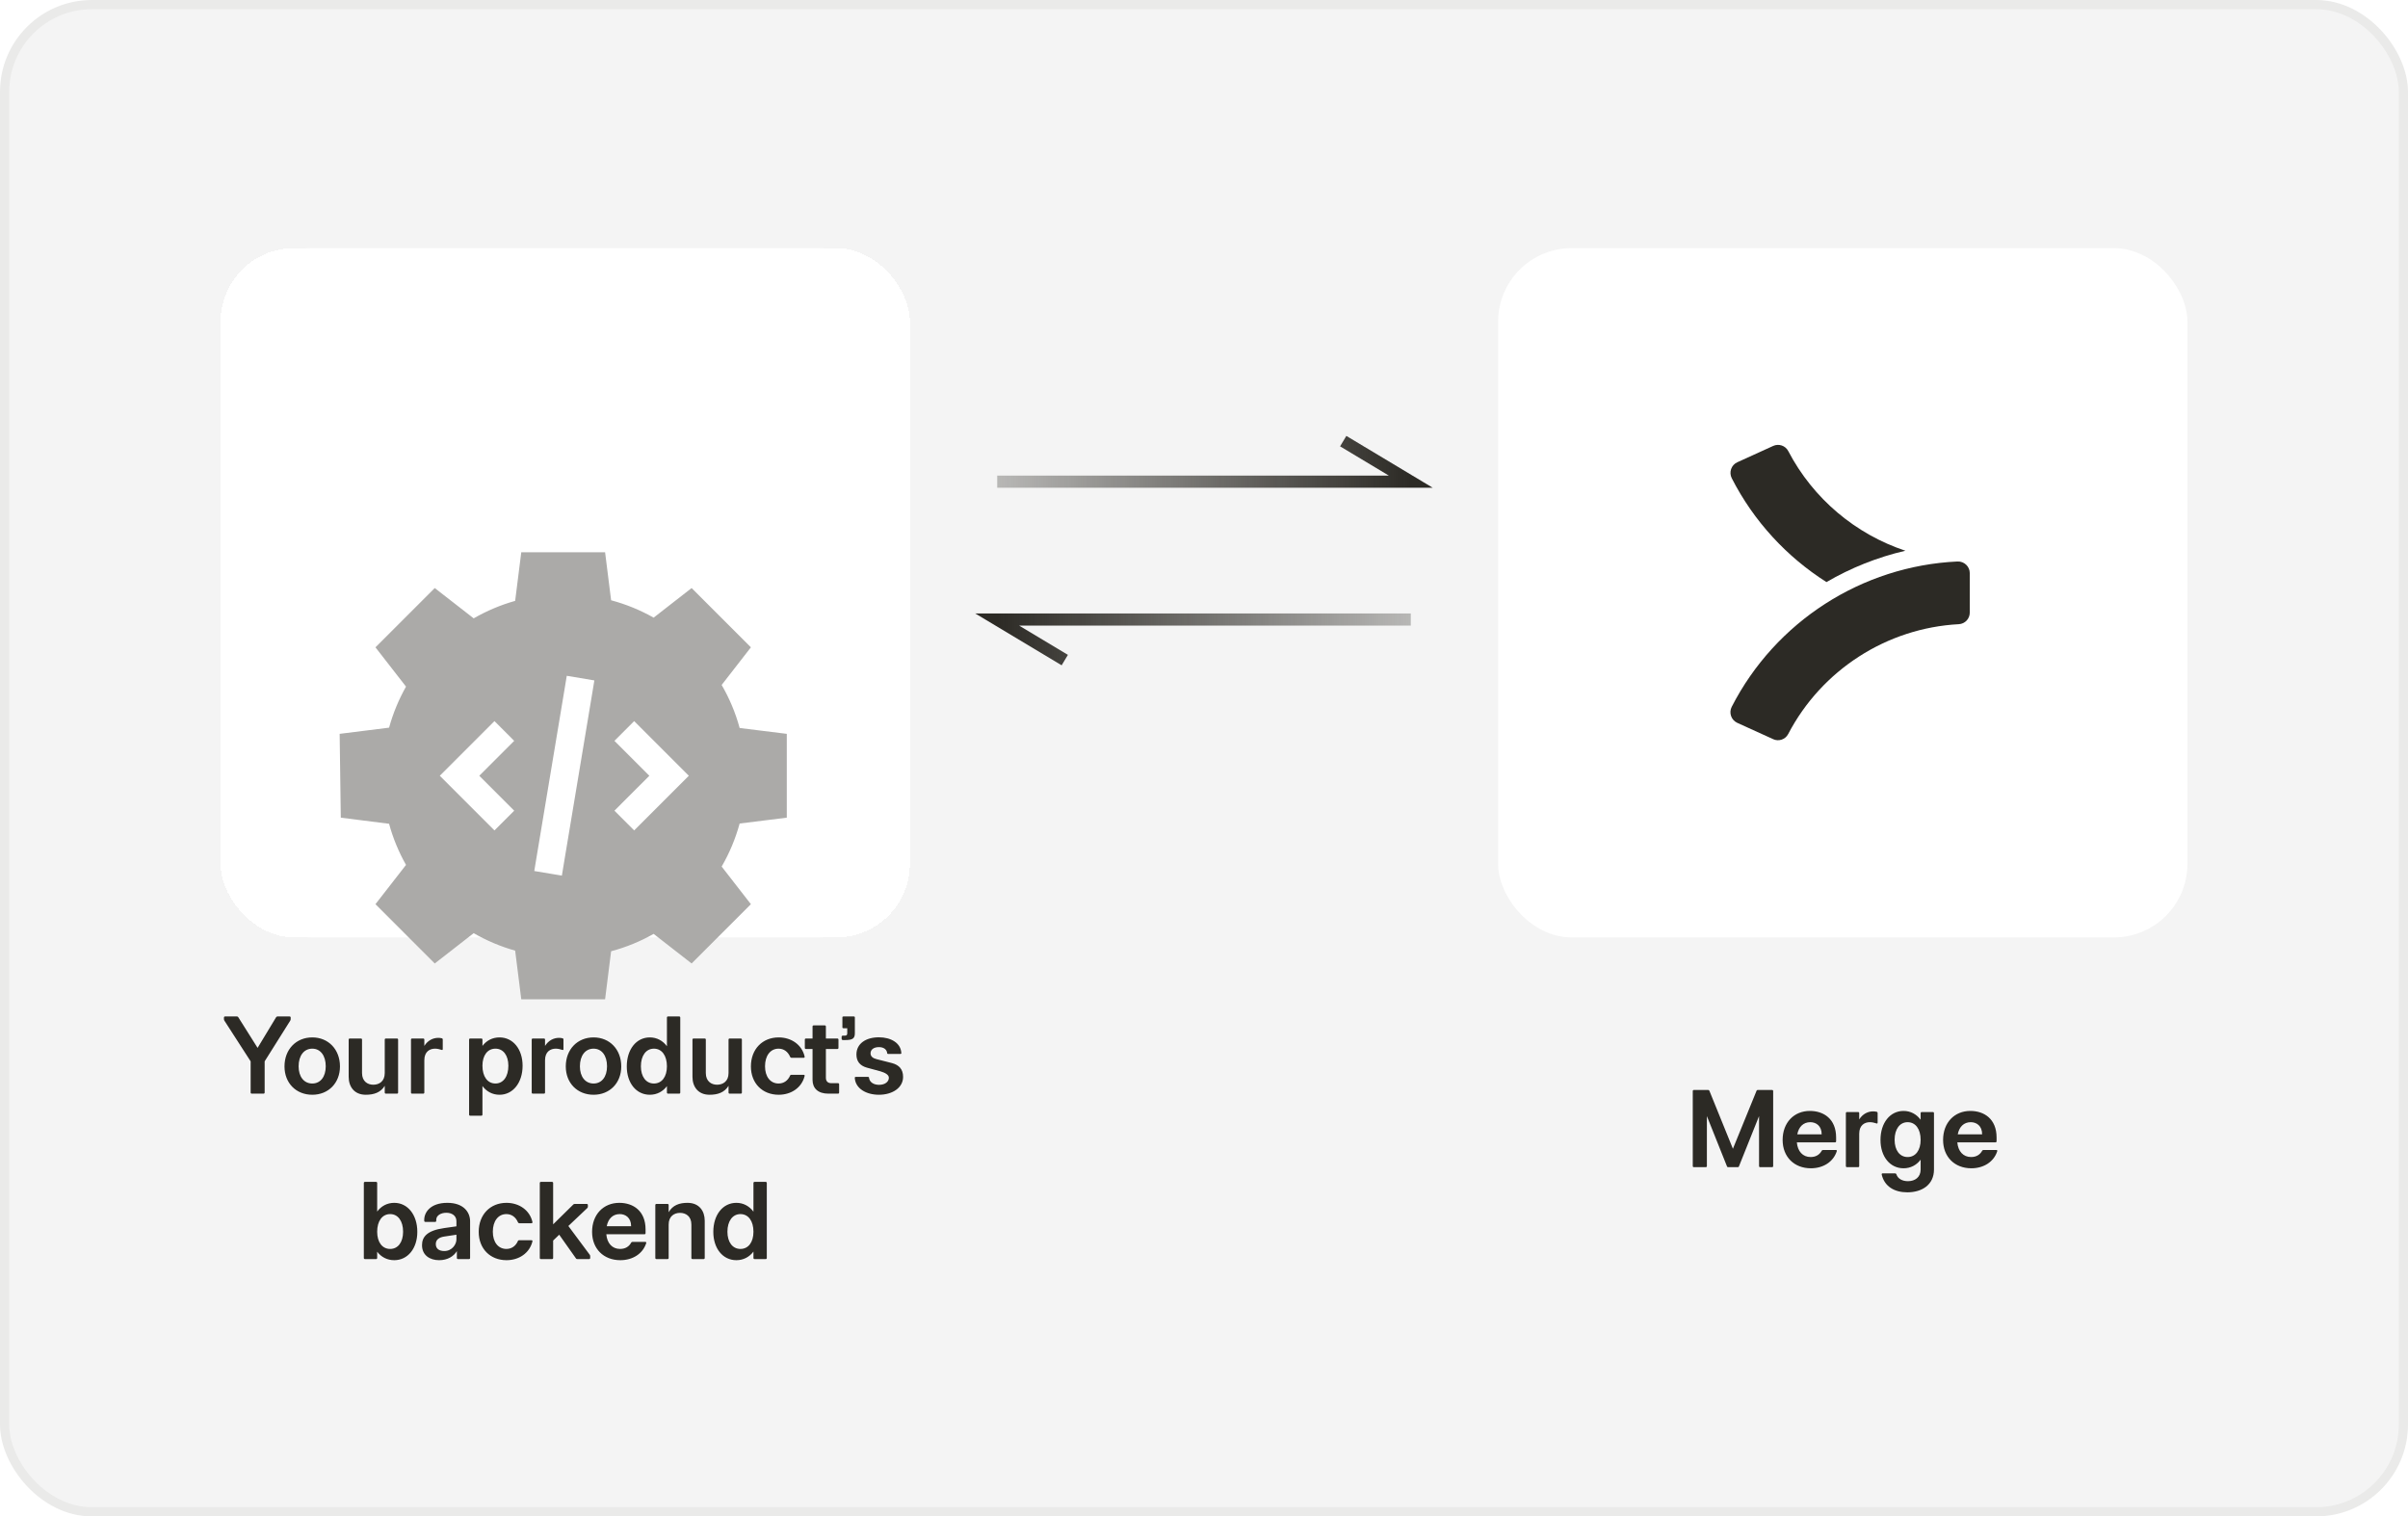 <svg width="262" height="165" viewBox="0 0 262 165" fill="none" xmlns="http://www.w3.org/2000/svg">
<rect x="0.5" y="0.5" width="261" height="164" rx="9.5" fill="#F4F4F4"/>
<rect x="0.5" y="0.5" width="261" height="164" rx="9.5" stroke="#EAEAE9"/>
<g filter="url(#filter0_dd_1249_2431)">
<rect x="24" y="24" width="75" height="75" rx="8" fill="white" shape-rendering="crispEdges"/>
<rect x="24" y="24" width="75" height="75" rx="10" fill="white"/>
<g filter="url(#filter1_i_1249_2431)">
<path d="M65.836 37.08H56.716L56.051 42.371C54.455 42.818 52.945 43.464 51.539 44.272L47.302 40.975L40.851 47.425L44.176 51.7C43.388 53.097 42.77 54.589 42.333 56.166L36.956 56.84L37.08 65.96L42.333 66.625C42.761 68.202 43.388 69.703 44.176 71.1L40.851 75.374L47.302 81.825L51.539 78.528C52.945 79.336 54.455 79.982 56.051 80.428L56.716 85.72H65.836L66.492 80.495C68.126 80.058 69.684 79.421 71.118 78.605L75.251 81.825L81.701 75.374L78.519 71.28C79.364 69.826 80.02 68.259 80.476 66.597L85.606 65.96V56.84L80.476 56.203C80.029 54.55 79.364 52.974 78.519 51.52L81.701 47.425L75.251 40.975L71.118 44.196C69.674 43.379 68.126 42.742 66.492 42.305L65.836 37.08ZM64.421 52.527L61.381 70.767L61.134 72.268L58.132 71.764L58.379 70.263L61.419 52.023L61.666 50.523L64.668 51.026L64.421 52.527ZM54.873 58.673L52.147 61.4L54.873 64.126L55.947 65.2L53.8 67.347L52.726 66.273L48.926 62.474L47.853 61.4L48.926 60.327L52.726 56.526L53.8 55.453L55.947 57.6L54.873 58.673ZM70.073 56.526L73.873 60.327L74.947 61.4L73.873 62.474L70.073 66.273L69 67.347L66.853 65.2L67.926 64.126L70.653 61.4L67.926 58.673L66.853 57.6L69 55.453L70.073 56.526Z" fill="#ABAAA8"/>
</g>
</g>
<path d="M24.367 110.72C24.367 110.648 24.415 110.6 24.487 110.6H25.783C25.843 110.6 25.903 110.636 25.927 110.684L28.027 114.02L30.043 110.684C30.079 110.636 30.127 110.6 30.187 110.6H31.507C31.579 110.6 31.627 110.648 31.627 110.72V110.9C31.627 110.948 31.603 111.008 31.579 111.056L28.795 115.484V118.88C28.795 118.952 28.747 119 28.675 119H27.391C27.319 119 27.271 118.952 27.271 118.88V115.484L24.415 111.056C24.391 111.008 24.367 110.96 24.367 110.9V110.72ZM33.978 119.12C32.214 119.12 30.954 117.848 30.954 116.036C30.954 114.188 32.214 112.88 33.978 112.88C35.73 112.88 36.99 114.188 36.99 116.036C36.99 117.848 35.73 119.12 33.978 119.12ZM33.978 117.896C34.866 117.896 35.442 117.164 35.442 116.024C35.442 114.86 34.866 114.104 33.978 114.104C33.078 114.104 32.49 114.86 32.49 116.024C32.49 117.164 33.078 117.896 33.978 117.896ZM39.798 119.12C38.538 119.12 37.938 118.232 37.938 117.176V113.12C37.938 113.048 37.986 113 38.059 113H39.27C39.343 113 39.391 113.048 39.391 113.12V116.756C39.391 117.668 40.002 118.028 40.614 118.028C41.251 118.028 41.862 117.668 41.862 116.756V113.12C41.862 113.048 41.91 113 41.983 113H43.194C43.267 113 43.315 113.048 43.315 113.12V118.88C43.315 118.952 43.267 119 43.194 119H41.983C41.91 119 41.862 118.952 41.862 118.88V118.148C41.419 118.868 40.699 119.12 39.798 119.12ZM44.837 119C44.765 119 44.717 118.952 44.717 118.88V113.12C44.717 113.048 44.765 113 44.837 113H46.049C46.121 113 46.169 113.048 46.169 113.12V113.804C46.553 113.192 47.129 112.928 47.681 112.928C47.813 112.928 47.945 112.94 48.077 112.976C48.137 112.988 48.173 113.036 48.173 113.108V114.152C48.173 114.236 48.125 114.272 48.041 114.236C47.825 114.164 47.573 114.104 47.333 114.104C46.769 114.104 46.169 114.416 46.169 115.364V118.88C46.169 118.952 46.121 119 46.049 119H44.837ZM54.352 119.12C53.584 119.12 52.936 118.772 52.492 118.172V121.28C52.492 121.352 52.444 121.4 52.372 121.4H51.16C51.088 121.4 51.04 121.352 51.04 121.28V113.12C51.04 113.048 51.088 113 51.16 113H52.372C52.444 113 52.492 113.048 52.492 113.12V113.804C52.936 113.216 53.584 112.88 54.352 112.88C55.816 112.88 56.86 114.152 56.86 115.964C56.86 117.8 55.816 119.12 54.352 119.12ZM53.908 117.896C54.76 117.896 55.312 117.14 55.312 115.964C55.312 114.836 54.76 114.104 53.908 114.104C53.044 114.104 52.492 114.836 52.492 115.964C52.492 117.14 53.044 117.896 53.908 117.896ZM57.971 119C57.9 119 57.852 118.952 57.852 118.88V113.12C57.852 113.048 57.9 113 57.971 113H59.184C59.255 113 59.303 113.048 59.303 113.12V113.804C59.688 113.192 60.264 112.928 60.816 112.928C60.947 112.928 61.08 112.94 61.212 112.976C61.272 112.988 61.307 113.036 61.307 113.108V114.152C61.307 114.236 61.26 114.272 61.175 114.236C60.959 114.164 60.708 114.104 60.468 114.104C59.904 114.104 59.303 114.416 59.303 115.364V118.88C59.303 118.952 59.255 119 59.184 119H57.971ZM64.584 119.12C62.819 119.12 61.559 117.848 61.559 116.036C61.559 114.188 62.819 112.88 64.584 112.88C66.335 112.88 67.596 114.188 67.596 116.036C67.596 117.848 66.335 119.12 64.584 119.12ZM64.584 117.896C65.472 117.896 66.047 117.164 66.047 116.024C66.047 114.86 65.472 114.104 64.584 114.104C63.684 114.104 63.096 114.86 63.096 116.024C63.096 117.164 63.684 117.896 64.584 117.896ZM72.564 110.72C72.564 110.648 72.612 110.6 72.684 110.6H73.896C73.968 110.6 74.016 110.648 74.016 110.72V118.88C74.016 118.952 73.968 119 73.896 119H72.684C72.612 119 72.564 118.952 72.564 118.88V118.184C72.12 118.772 71.472 119.12 70.704 119.12C69.228 119.12 68.196 117.848 68.196 116.036C68.196 114.188 69.228 112.88 70.704 112.88C71.472 112.88 72.12 113.24 72.564 113.84V110.72ZM71.148 117.896C72.012 117.896 72.564 117.164 72.564 116.024C72.564 114.86 72.012 114.104 71.148 114.104C70.296 114.104 69.732 114.86 69.732 116.024C69.732 117.164 70.296 117.896 71.148 117.896ZM77.204 119.12C75.944 119.12 75.344 118.232 75.344 117.176V113.12C75.344 113.048 75.392 113 75.464 113H76.676C76.748 113 76.796 113.048 76.796 113.12V116.756C76.796 117.668 77.408 118.028 78.02 118.028C78.656 118.028 79.268 117.668 79.268 116.756V113.12C79.268 113.048 79.316 113 79.388 113H80.6C80.672 113 80.72 113.048 80.72 113.12V118.88C80.72 118.952 80.672 119 80.6 119H79.388C79.316 119 79.268 118.952 79.268 118.88V118.148C78.824 118.868 78.104 119.12 77.204 119.12ZM84.726 119.12C82.962 119.12 81.702 117.884 81.702 116.036C81.702 114.152 82.962 112.88 84.726 112.88C86.082 112.88 87.246 113.66 87.546 114.956C87.57 115.04 87.522 115.1 87.438 115.1H86.118C86.058 115.1 85.998 115.064 85.974 115.004C85.734 114.44 85.29 114.104 84.714 114.104C83.826 114.104 83.238 114.86 83.238 116.024C83.238 117.164 83.826 117.896 84.714 117.896C85.278 117.896 85.722 117.584 85.962 117.044C85.986 116.972 86.034 116.948 86.094 116.948H87.438C87.522 116.948 87.57 116.996 87.546 117.08C87.234 118.352 86.082 119.12 84.726 119.12ZM90.136 119C88.996 119 88.408 118.412 88.408 117.5V114.14H87.688C87.616 114.14 87.568 114.092 87.568 114.02V113.12C87.568 113.048 87.616 113 87.688 113H88.408V111.692C88.408 111.62 88.456 111.572 88.528 111.572H89.74C89.812 111.572 89.86 111.62 89.86 111.692V113H91.108C91.18 113 91.228 113.048 91.228 113.12V114.02C91.228 114.092 91.18 114.14 91.108 114.14H89.86V117.272C89.86 117.644 90.064 117.86 90.448 117.86H91.18C91.252 117.86 91.3 117.908 91.3 117.98V118.88C91.3 118.952 91.252 119 91.18 119H90.136ZM91.572 112.808C91.572 112.736 91.632 112.688 91.704 112.688H91.92C92.112 112.688 92.184 112.616 92.184 112.424V111.884H91.764C91.704 111.884 91.656 111.848 91.656 111.788V110.696C91.656 110.636 91.704 110.6 91.764 110.6H92.904C92.964 110.6 93.012 110.636 93.012 110.696V112.412C93.012 112.988 92.784 113.168 91.956 113.168H91.704C91.632 113.168 91.572 113.108 91.572 113.036V112.808ZM95.631 119.12C94.239 119.12 93.063 118.436 93.003 117.272C93.003 117.2 93.051 117.176 93.111 117.176H94.443C94.503 117.176 94.551 117.2 94.551 117.26C94.599 117.74 95.043 118.04 95.643 118.04C96.327 118.04 96.711 117.68 96.711 117.272C96.711 116.936 96.303 116.72 95.775 116.564L94.311 116.168C93.555 115.952 93.183 115.472 93.183 114.74C93.183 113.54 94.227 112.868 95.631 112.868C96.939 112.868 98.019 113.492 98.067 114.584C98.079 114.644 98.031 114.68 97.971 114.68H96.639C96.567 114.68 96.531 114.656 96.531 114.596C96.483 114.164 96.123 113.936 95.631 113.936C95.079 113.936 94.719 114.2 94.719 114.608C94.719 114.956 94.983 115.148 95.367 115.244L97.059 115.676C97.815 115.88 98.259 116.336 98.259 117.176C98.259 118.364 97.095 119.12 95.631 119.12ZM41.038 136.88C41.038 136.952 40.989 137 40.917 137H39.706C39.633 137 39.586 136.952 39.586 136.88V128.72C39.586 128.648 39.633 128.6 39.706 128.6H40.917C40.989 128.6 41.038 128.648 41.038 128.72V131.828C41.481 131.228 42.13 130.88 42.898 130.88C44.361 130.88 45.406 132.188 45.406 134.036C45.406 135.848 44.361 137.12 42.898 137.12C42.13 137.12 41.481 136.784 41.038 136.196V136.88ZM42.453 135.896C43.306 135.896 43.858 135.164 43.858 134.024C43.858 132.86 43.306 132.104 42.453 132.104C41.59 132.104 41.038 132.86 41.038 134.024C41.038 135.164 41.59 135.896 42.453 135.896ZM49.841 137C49.757 137 49.709 136.952 49.709 136.88V136.136C49.361 136.7 48.701 137.12 47.777 137.12C46.781 137.12 45.917 136.592 45.917 135.488C45.917 134.576 46.469 133.892 48.317 133.628L49.661 133.436V132.872C49.661 132.26 49.145 131.96 48.569 131.96C47.957 131.96 47.465 132.26 47.465 132.728V132.836C47.465 132.908 47.417 132.956 47.345 132.956H46.289C46.205 132.956 46.157 132.908 46.157 132.836V132.728C46.157 131.924 46.817 130.88 48.677 130.88C50.465 130.88 51.149 131.924 51.149 132.884V136.88C51.149 136.952 51.101 137 51.029 137H49.841ZM47.417 135.368C47.417 135.86 47.765 136.124 48.341 136.124C49.193 136.124 49.661 135.392 49.661 134.864V134.348L48.389 134.54C47.753 134.624 47.417 134.9 47.417 135.368ZM55.11 137.12C53.346 137.12 52.086 135.884 52.086 134.036C52.086 132.152 53.346 130.88 55.11 130.88C56.466 130.88 57.63 131.66 57.93 132.956C57.954 133.04 57.906 133.1 57.822 133.1H56.502C56.442 133.1 56.382 133.064 56.358 133.004C56.118 132.44 55.674 132.104 55.098 132.104C54.21 132.104 53.622 132.86 53.622 134.024C53.622 135.164 54.21 135.896 55.098 135.896C55.662 135.896 56.106 135.584 56.346 135.044C56.37 134.972 56.418 134.948 56.478 134.948H57.822C57.906 134.948 57.954 134.996 57.93 135.08C57.618 136.352 56.466 137.12 55.11 137.12ZM58.852 137C58.78 137 58.732 136.952 58.732 136.88V128.72C58.732 128.648 58.78 128.6 58.852 128.6H60.064C60.136 128.6 60.184 128.648 60.184 128.72V133.22L62.38 131.06C62.416 131.024 62.464 131 62.524 131H63.844C63.916 131 63.964 131.048 63.964 131.12V131.3C63.964 131.36 63.94 131.408 63.904 131.444L61.84 133.4L64.168 136.532C64.204 136.58 64.216 136.628 64.216 136.688V136.88C64.216 136.952 64.168 137 64.096 137H62.824C62.764 137 62.704 136.988 62.668 136.928L60.844 134.348L60.184 134.984V136.88C60.184 136.952 60.136 137 60.064 137H58.852ZM67.493 137.12C65.68 137.12 64.421 135.884 64.421 134.036C64.421 132.152 65.656 130.88 67.385 130.88C68.885 130.88 70.24 131.744 70.24 133.772V134.18C70.24 134.252 70.192 134.3 70.121 134.3H65.969C66.052 135.284 66.617 135.896 67.469 135.896C68.032 135.896 68.441 135.644 68.68 135.2C68.716 135.152 68.764 135.128 68.825 135.128H70.204C70.288 135.128 70.337 135.176 70.312 135.26C69.941 136.424 68.837 137.12 67.493 137.12ZM66.016 133.424H68.668C68.668 132.488 68.044 132.104 67.433 132.104C66.677 132.104 66.172 132.608 66.016 133.424ZM71.421 137C71.349 137 71.301 136.952 71.301 136.88V131.12C71.301 131.048 71.349 131 71.421 131H72.633C72.705 131 72.753 131.048 72.753 131.12V131.9C73.197 131.132 73.917 130.88 74.805 130.88C76.077 130.88 76.677 131.768 76.677 132.824V136.88C76.677 136.952 76.629 137 76.557 137H75.345C75.273 137 75.225 136.952 75.225 136.88V133.244C75.225 132.332 74.613 131.972 73.989 131.972C73.365 131.972 72.753 132.332 72.753 133.244V136.88C72.753 136.952 72.705 137 72.633 137H71.421ZM81.979 128.72C81.979 128.648 82.027 128.6 82.099 128.6H83.311C83.383 128.6 83.431 128.648 83.431 128.72V136.88C83.431 136.952 83.383 137 83.311 137H82.099C82.027 137 81.979 136.952 81.979 136.88V136.184C81.535 136.772 80.887 137.12 80.119 137.12C78.643 137.12 77.611 135.848 77.611 134.036C77.611 132.188 78.643 130.88 80.119 130.88C80.887 130.88 81.535 131.24 81.979 131.84V128.72ZM80.563 135.896C81.427 135.896 81.979 135.164 81.979 134.024C81.979 132.86 81.427 132.104 80.563 132.104C79.711 132.104 79.147 132.86 79.147 134.024C79.147 135.164 79.711 135.896 80.563 135.896Z" fill="#2C2A25"/>
<path d="M108.5 52.412H153.5L146.147 48" stroke="url(#paint0_linear_1249_2431)" stroke-width="1.324"/>
<path d="M153.5 67.412H108.5L115.853 71.823" stroke="url(#paint1_linear_1249_2431)" stroke-width="1.324"/>
<g filter="url(#filter2_dd_1249_2431)">
<rect x="163" y="24" width="75" height="75" rx="8" fill="white"/>
<path d="M207.314 56.925C204.282 57.627 201.384 58.785 198.726 60.336C194.41 57.595 190.822 53.729 188.424 49.039C188.095 48.394 188.36 47.597 189.025 47.299L192.929 45.521C193.537 45.242 194.258 45.489 194.568 46.078C197.277 51.267 201.89 55.121 207.314 56.925Z" fill="#2C2A25"/>
<path d="M192.929 77.428L189.018 75.65C188.36 75.346 188.088 74.555 188.417 73.91C193.163 64.639 202.58 58.576 212.984 58.095C213.711 58.064 214.319 58.639 214.319 59.361V63.658C214.319 64.329 213.8 64.879 213.129 64.917C205.288 65.335 198.194 69.904 194.562 76.871C194.252 77.466 193.53 77.707 192.923 77.428H192.929Z" fill="#2C2A25"/>
</g>
<path d="M184.3 127C184.228 127 184.18 126.952 184.18 126.88V118.72C184.18 118.648 184.228 118.6 184.3 118.6H185.86C185.92 118.6 185.956 118.624 185.992 118.696L188.548 124.996L191.116 118.696C191.14 118.624 191.188 118.6 191.248 118.6H192.808C192.88 118.6 192.928 118.648 192.928 118.72V126.88C192.928 126.952 192.88 127 192.808 127H191.512C191.44 127 191.392 126.952 191.392 126.88V121.444L189.208 126.904C189.184 126.976 189.136 127 189.076 127H188.032C187.972 127 187.924 126.976 187.9 126.904L185.716 121.444V126.88C185.716 126.952 185.668 127 185.596 127H184.3ZM197.029 127.12C195.217 127.12 193.957 125.884 193.957 124.036C193.957 122.152 195.193 120.88 196.921 120.88C198.421 120.88 199.777 121.744 199.777 123.772V124.18C199.777 124.252 199.729 124.3 199.657 124.3H195.505C195.589 125.284 196.153 125.896 197.005 125.896C197.569 125.896 197.977 125.644 198.217 125.2C198.253 125.152 198.301 125.128 198.361 125.128H199.741C199.825 125.128 199.873 125.176 199.849 125.26C199.477 126.424 198.373 127.12 197.029 127.12ZM195.553 123.424H198.205C198.205 122.488 197.581 122.104 196.969 122.104C196.213 122.104 195.709 122.608 195.553 123.424ZM200.958 127C200.886 127 200.838 126.952 200.838 126.88V121.12C200.838 121.048 200.886 121 200.958 121H202.17C202.242 121 202.29 121.048 202.29 121.12V121.804C202.674 121.192 203.25 120.928 203.802 120.928C203.934 120.928 204.066 120.94 204.198 120.976C204.258 120.988 204.294 121.036 204.294 121.108V122.152C204.294 122.236 204.246 122.272 204.162 122.236C203.946 122.164 203.694 122.104 203.454 122.104C202.89 122.104 202.29 122.416 202.29 123.364V126.88C202.29 126.952 202.242 127 202.17 127H200.958ZM207.521 129.736C206.117 129.736 205.037 129.1 204.737 127.804C204.725 127.72 204.761 127.672 204.845 127.672H206.189C206.261 127.672 206.309 127.708 206.333 127.768C206.489 128.272 207.005 128.524 207.593 128.524C208.349 128.524 208.973 128.104 208.973 127.252V126.184C208.529 126.772 207.881 127.12 207.113 127.12C205.637 127.12 204.605 125.848 204.605 124.036C204.605 122.188 205.637 120.88 207.113 120.88C207.881 120.88 208.529 121.24 208.973 121.84V121.12C208.973 121.048 209.021 121 209.093 121H210.305C210.377 121 210.425 121.048 210.425 121.12V127.252C210.425 128.908 209.129 129.736 207.521 129.736ZM207.557 125.896C208.421 125.896 208.973 125.164 208.973 124.024C208.973 122.86 208.421 122.104 207.557 122.104C206.705 122.104 206.141 122.86 206.141 124.024C206.141 125.164 206.705 125.896 207.557 125.896ZM214.488 127.12C212.676 127.12 211.416 125.884 211.416 124.036C211.416 122.152 212.652 120.88 214.38 120.88C215.88 120.88 217.236 121.744 217.236 123.772V124.18C217.236 124.252 217.188 124.3 217.116 124.3H212.964C213.048 125.284 213.612 125.896 214.464 125.896C215.028 125.896 215.436 125.644 215.676 125.2C215.712 125.152 215.76 125.128 215.82 125.128H217.2C217.284 125.128 217.332 125.176 217.308 125.26C216.936 126.424 215.832 127.12 214.488 127.12ZM213.012 123.424H215.664C215.664 122.488 215.04 122.104 214.428 122.104C213.672 122.104 213.168 122.608 213.012 123.424Z" fill="#2C2A25"/>
<defs>
<filter id="filter0_dd_1249_2431" x="20" y="22" width="83" height="83" filterUnits="userSpaceOnUse" color-interpolation-filters="sRGB">
<feFlood flood-opacity="0" result="BackgroundImageFix"/>
<feColorMatrix in="SourceAlpha" type="matrix" values="0 0 0 0 0 0 0 0 0 0 0 0 0 0 0 0 0 0 127 0" result="hardAlpha"/>
<feOffset dy="1"/>
<feGaussianBlur stdDeviation="1"/>
<feComposite in2="hardAlpha" operator="out"/>
<feColorMatrix type="matrix" values="0 0 0 0 0 0 0 0 0 0 0 0 0 0 0 0 0 0 0.05 0"/>
<feBlend mode="normal" in2="BackgroundImageFix" result="effect1_dropShadow_1249_2431"/>
<feColorMatrix in="SourceAlpha" type="matrix" values="0 0 0 0 0 0 0 0 0 0 0 0 0 0 0 0 0 0 127 0" result="hardAlpha"/>
<feOffset dy="2"/>
<feGaussianBlur stdDeviation="2"/>
<feComposite in2="hardAlpha" operator="out"/>
<feColorMatrix type="matrix" values="0 0 0 0 0 0 0 0 0 0 0 0 0 0 0 0 0 0 0.05 0"/>
<feBlend mode="normal" in2="effect1_dropShadow_1249_2431" result="effect2_dropShadow_1249_2431"/>
<feBlend mode="normal" in="SourceGraphic" in2="effect2_dropShadow_1249_2431" result="shape"/>
</filter>
<filter id="filter1_i_1249_2431" x="36.956" y="37.08" width="48.649" height="68.65" filterUnits="userSpaceOnUse" color-interpolation-filters="sRGB">
<feFlood flood-opacity="0" result="BackgroundImageFix"/>
<feBlend mode="normal" in="SourceGraphic" in2="BackgroundImageFix" result="shape"/>
<feColorMatrix in="SourceAlpha" type="matrix" values="0 0 0 0 0 0 0 0 0 0 0 0 0 0 0 0 0 0 127 0" result="hardAlpha"/>
<feOffset dy="20.01"/>
<feGaussianBlur stdDeviation="10.005"/>
<feComposite in2="hardAlpha" operator="arithmetic" k2="-1" k3="1"/>
<feColorMatrix type="matrix" values="0 0 0 0 0 0 0 0 0 0 0 0 0 0 0 0 0 0 0.05 0"/>
<feBlend mode="normal" in2="shape" result="effect1_innerShadow_1249_2431"/>
</filter>
<filter id="filter2_dd_1249_2431" x="159" y="22" width="83" height="83" filterUnits="userSpaceOnUse" color-interpolation-filters="sRGB">
<feFlood flood-opacity="0" result="BackgroundImageFix"/>
<feColorMatrix in="SourceAlpha" type="matrix" values="0 0 0 0 0 0 0 0 0 0 0 0 0 0 0 0 0 0 127 0" result="hardAlpha"/>
<feOffset dy="1"/>
<feGaussianBlur stdDeviation="1"/>
<feComposite in2="hardAlpha" operator="out"/>
<feColorMatrix type="matrix" values="0 0 0 0 0 0 0 0 0 0 0 0 0 0 0 0 0 0 0.05 0"/>
<feBlend mode="normal" in2="BackgroundImageFix" result="effect1_dropShadow_1249_2431"/>
<feColorMatrix in="SourceAlpha" type="matrix" values="0 0 0 0 0 0 0 0 0 0 0 0 0 0 0 0 0 0 127 0" result="hardAlpha"/>
<feOffset dy="2"/>
<feGaussianBlur stdDeviation="2"/>
<feComposite in2="hardAlpha" operator="out"/>
<feColorMatrix type="matrix" values="0 0 0 0 0 0 0 0 0 0 0 0 0 0 0 0 0 0 0.05 0"/>
<feBlend mode="normal" in2="effect1_dropShadow_1249_2431" result="effect2_dropShadow_1249_2431"/>
<feBlend mode="normal" in="SourceGraphic" in2="effect2_dropShadow_1249_2431" result="shape"/>
</filter>
<linearGradient id="paint0_linear_1249_2431" x1="153.5" y1="50.206" x2="108.5" y2="50.206" gradientUnits="userSpaceOnUse">
<stop stop-color="#2C2A25"/>
<stop offset="1" stop-color="#2C2A25" stop-opacity="0.3"/>
</linearGradient>
<linearGradient id="paint1_linear_1249_2431" x1="108.5" y1="69.618" x2="153.5" y2="69.618" gradientUnits="userSpaceOnUse">
<stop stop-color="#2C2A25"/>
<stop offset="1" stop-color="#2C2A25" stop-opacity="0.3"/>
</linearGradient>
</defs>
</svg>
